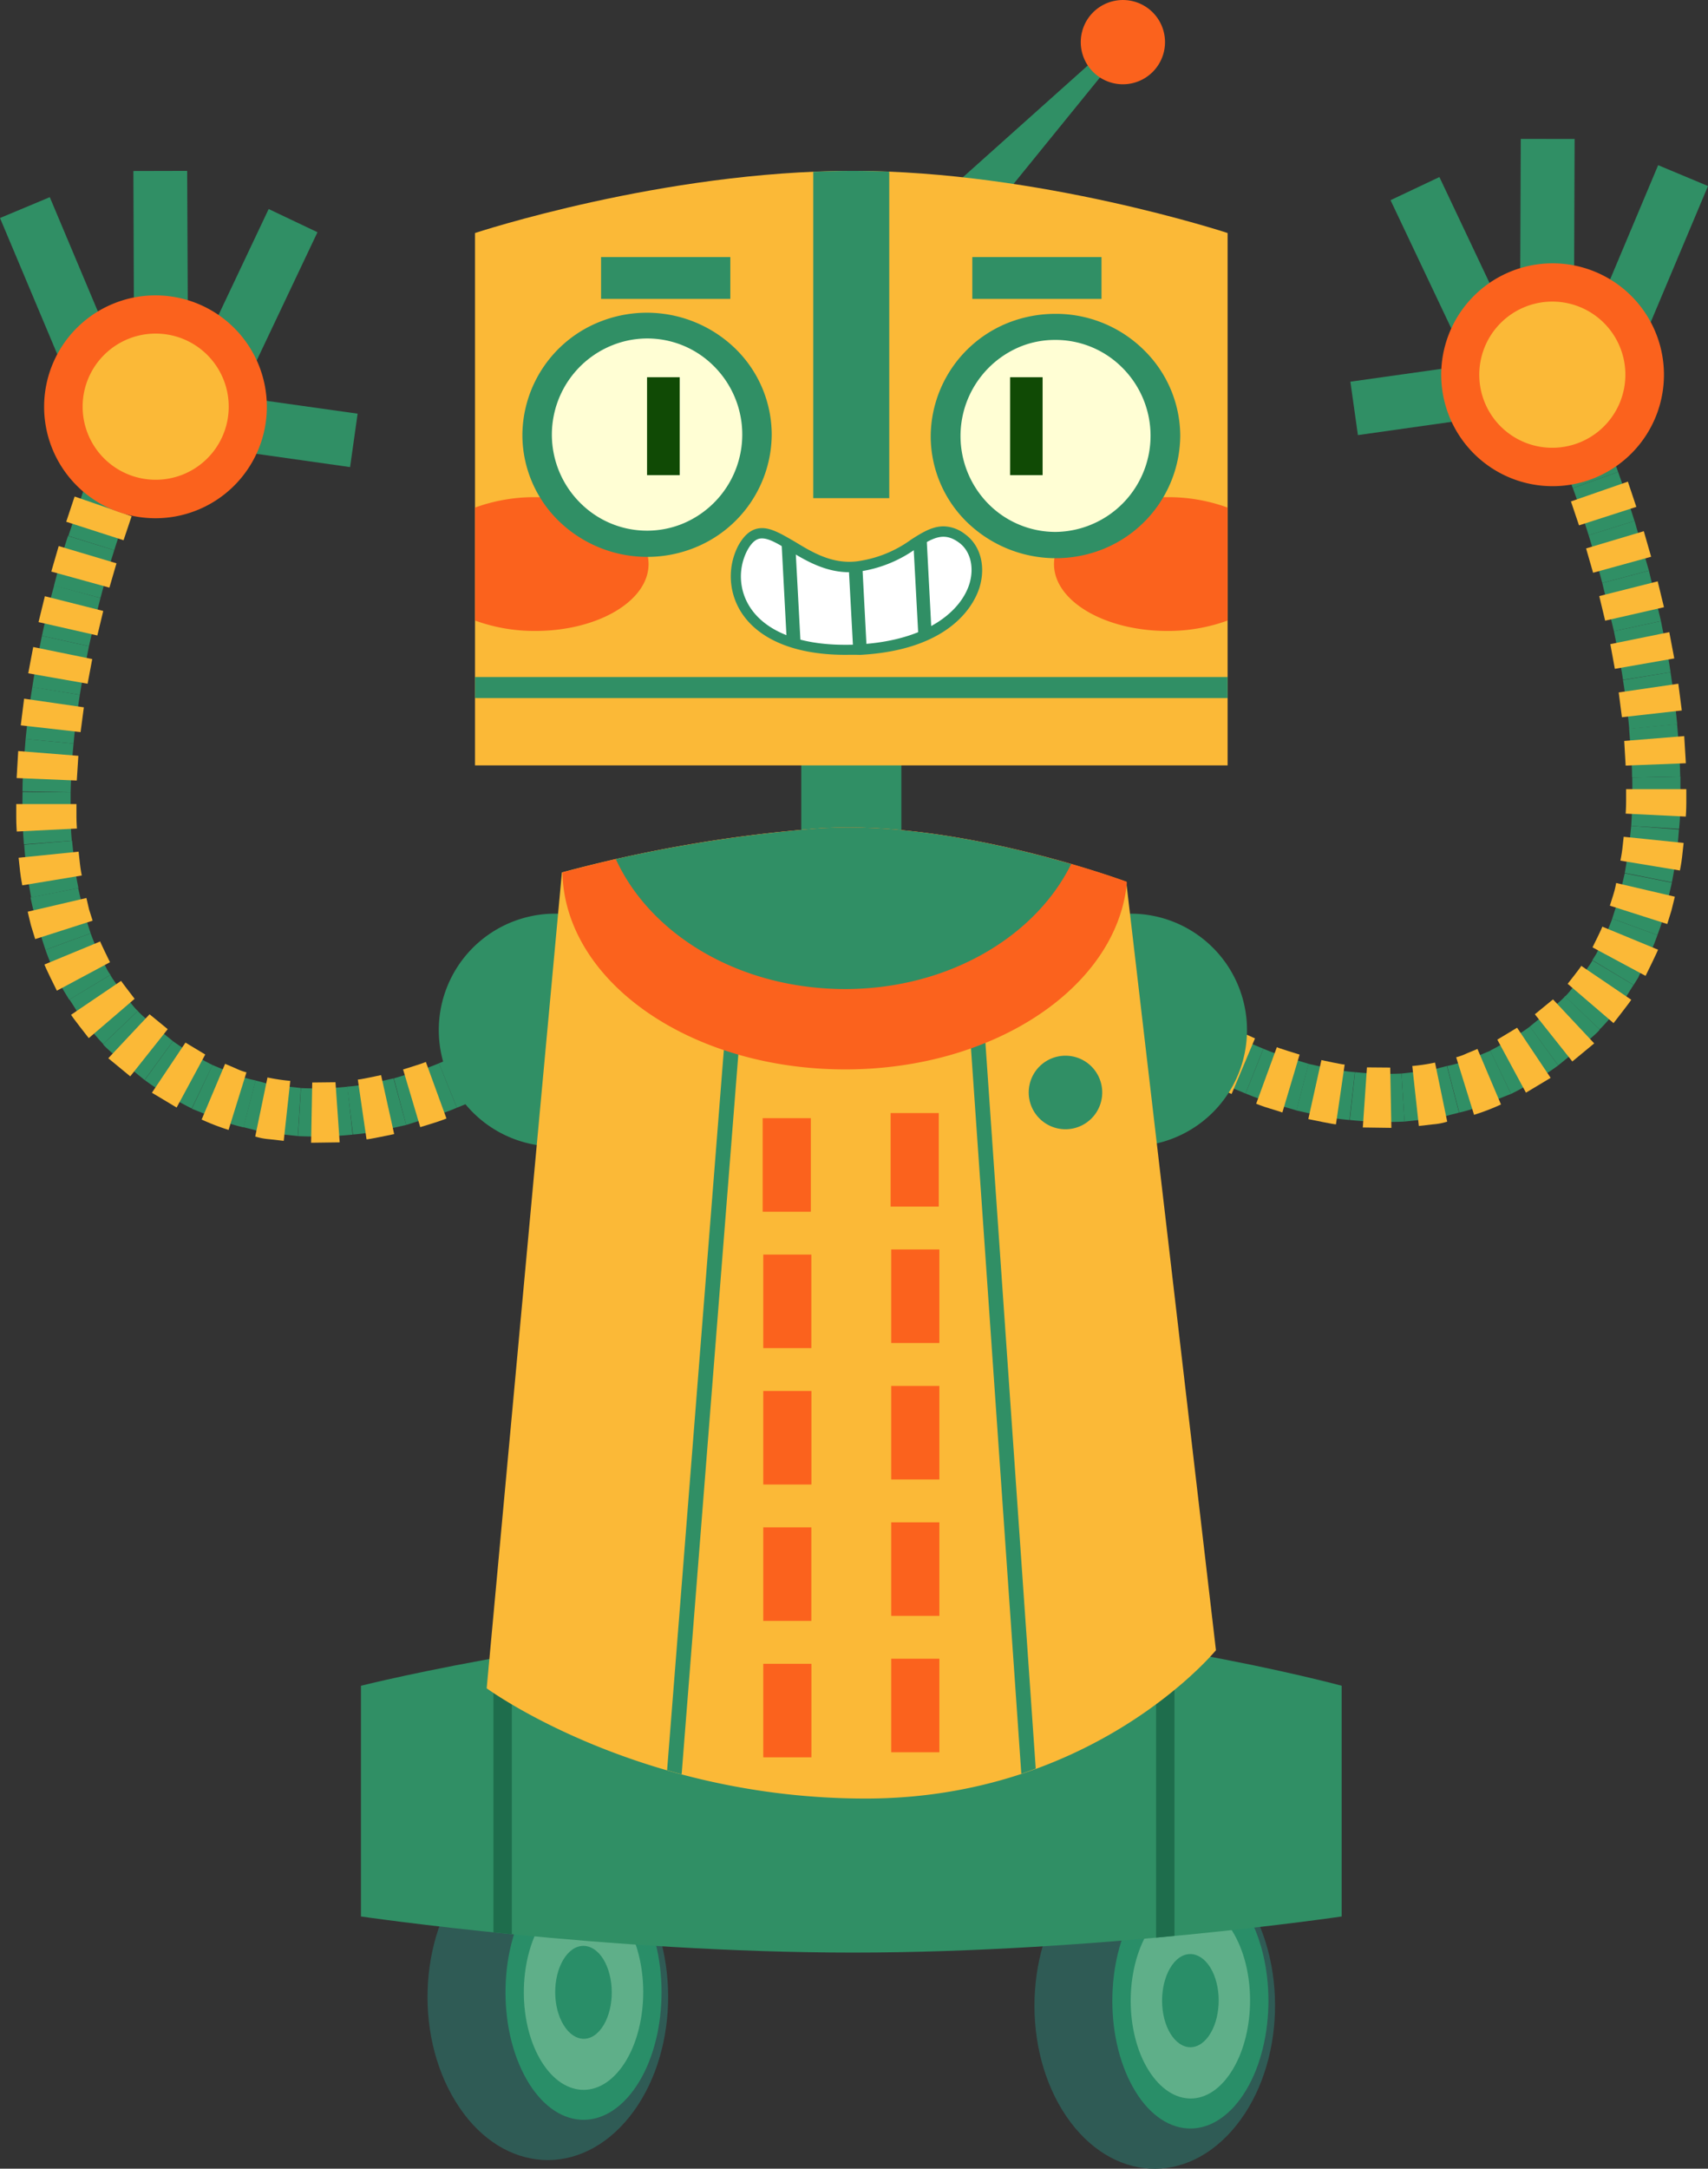 <svg xmlns="http://www.w3.org/2000/svg" viewBox="0 0 260.72 330.86"><rect x="0" y="0" width="260.72" height="330.86" fill="#333333" stroke="none"/><defs><style>.cls-1{fill:#308f65;}.cls-2{fill:#fbb937;}.cls-3{fill:#fb621d;}.cls-4{fill:#2f5b55;}.cls-5{fill:#298e68;}.cls-6{fill:#5faf89;}.cls-7{fill:#1e6d4c;}.cls-8{fill:#fffed4;}.cls-9{fill:#fff;}.cls-10{fill:#104a05;}</style></defs><g id="Слой_2" data-name="Слой 2"><g id="_Layer_" data-name="&lt;Layer&gt;"><path class="cls-1" d="M182.73,163.39s-1.82-.93-3.55-2c-.87-.55-1.73-1.08-2.38-1.54l-1.14-.79,4.42-5.87a62,62,0,0,0,6.11,3.73Z"/><path class="cls-2" d="M180.57,163.23s-.92-.52-1.83-1.06-1.8-1.15-1.8-1.15l5.05-7.68s.77.5,1.55,1,1.59.93,1.59.93Z"/><path class="cls-1" d="M190.13,166.83s-1.9-.77-3.76-1.62-3.64-1.82-3.64-1.82l3.46-6.48s1.62.88,3.29,1.64,3.37,1.45,3.37,1.45Z"/><path class="cls-2" d="M188,166.9,186,166c-1-.43-1.9-.91-1.9-.91l4.11-8.23s.83.42,1.67.8l1.69.76Z"/><path class="cls-1" d="M197.91,169.41s-2-.58-3.94-1.18-3.84-1.4-3.84-1.4l2.72-6.83s1.68.72,3.42,1.25l3.48,1.05Z"/><path class="cls-2" d="M195.75,169.72s-1-.34-2-.63-2-.7-2-.7l3.16-8.64c0,.08,3.47,1.14,3.47,1.14Z"/><path class="cls-1" d="M206,170.87a37.4,37.4,0,0,1-4.11-.58c-2-.42-4-.88-4-.88l1.84-7.11s1.76.4,3.54.77a30.17,30.17,0,0,0,3.55.5Z"/><path class="cls-2" d="M203.93,171.52c0,.1-4.22-.79-4.22-.79l2-9s3.55.77,3.55.67Z"/><path class="cls-1" d="M214.39,171.11a56.71,56.71,0,0,1-8.35-.24l.8-7.3a48.14,48.14,0,0,0,7.1.21Z"/><polygon class="cls-2" points="212.39 172.07 208.03 172.01 208.66 162.84 212.21 162.87 212.39 172.07"/><path class="cls-1" d="M222.72,169.74s-.53.15-1.3.33a16.51,16.51,0,0,1-2.83.58l-4.2.46-.45-7.33,3.51-.39a11.38,11.38,0,0,0,2.35-.49c.65-.15,1.07-.27,1.07-.27Z"/><path class="cls-2" d="M220.91,171.12a9.38,9.38,0,0,1-2.16.41l-2.17.25-1-9.15a28.74,28.74,0,0,0,3.47-.52Z"/><path class="cls-1" d="M230.66,166.89s-2,.76-3.91,1.61a31.18,31.18,0,0,1-4,1.24l-1.85-7.11a20,20,0,0,0,3.36-1l3.24-1.33Z"/><path class="cls-2" d="M229.12,168.5a34.13,34.13,0,0,1-4.11,1.58l-2.73-8.78a9.23,9.23,0,0,0,1.64-.6l1.61-.67Z"/><path class="cls-1" d="M237.85,162.54a30.32,30.32,0,0,1-3.52,2.28,37.38,37.38,0,0,1-3.67,2.07l-3.19-6.61a34.34,34.34,0,0,0,3.07-1.76,23.8,23.8,0,0,0,3-1.91Z"/><polygon class="cls-2" points="236.7 164.44 232.93 166.7 228.56 158.61 231.58 156.79 236.7 164.44"/><path class="cls-1" d="M244.18,157.05c.15.27-6.33,5.49-6.33,5.49l-4.33-5.93s5.58-4.49,5.35-4.64Z"/><polygon class="cls-2" points="243.35 159.18 240.01 161.94 234.29 154.74 237.06 152.47 243.35 159.18"/><path class="cls-1" d="M249.36,150.27s-.3.44-.72,1.13a19.72,19.72,0,0,1-1.69,2.4,26.31,26.31,0,0,1-2.77,3.25L238.87,152c.18.17,4.35-5.37,4.19-5.49Z"/><path class="cls-2" d="M249,152.52c.09,0-2.7,3.57-2.7,3.57l-7-6s2.13-2.69,2.07-2.74Z"/><path class="cls-1" d="M253,142.66a39,39,0,0,1-1.62,3.88c-.47,1-1,1.89-1.31,2.6l-.7,1.13-6.3-3.79.58-.93c.3-.58.7-1.37,1.08-2.16a34.35,34.35,0,0,0,1.38-3.25Z"/><path class="cls-2" d="M253.08,144.88c.09,0-1.89,4-1.89,4l-8.1-4.35s1.56-3.12,1.49-3.16Z"/><path class="cls-1" d="M255.21,134.66s-.46,2-.94,4-1.28,4-1.28,4l-6.89-2.52s.55-1.7,1.09-3.4l.82-3.51Z"/><path class="cls-2" d="M255.66,136.8l-.52,2.1c-.31,1-.64,2.07-.64,2.07l-8.76-2.8s.26-.85.54-1.71.42-1.75.42-1.75Z"/><path class="cls-1" d="M256.29,126.55s-.13,2-.41,4.06-.67,4-.67,4l-7.2-1.43s.33-1.78.58-3.59S249,126,249,126Z"/><path class="cls-2" d="M257,128.6s-.11,1-.23,2.1-.34,2.1-.34,2.1l-9.08-1.5s.19-.89.3-1.81.2-1.83.2-1.83Z"/><path class="cls-1" d="M256.51,118.46s0,2,0,4-.2,4-.2,4L249,126s.13-1.83.16-3.69,0-3.7,0-3.7Z"/><path class="cls-2" d="M257.41,120.4s0,1,0,2.09-.08,2.09-.08,2.09l-9.18-.45s.07-.92.07-1.87,0-1.86,0-1.86Z"/><path class="cls-1" d="M256,110.46s.18,2,.31,4,.17,4,.17,4l-7.35.15s0-1.86-.16-3.72-.29-3.72-.29-3.72Z"/><polygon class="cls-2" points="257.09 112.3 257.34 116.44 248.15 116.8 247.93 113.04 257.09 112.3"/><path class="cls-1" d="M255,102.55s.3,2,.56,3.94.46,4,.46,4l-7.32.71s-.16-1.87-.41-3.73-.55-3.72-.55-3.72Z"/><polygon class="cls-2" points="256.19 104.31 256.72 108.39 247.58 109.42 247.09 105.64 256.19 104.31"/><path class="cls-1" d="M253.54,94.75s.38,2,.78,3.89.69,3.91.69,3.91l-7.26,1.17s-.28-1.87-.65-3.71l-.74-3.71Z"/><polygon class="cls-2" points="254.81 96.44 255.57 100.45 246.5 102.04 245.81 98.27 254.81 96.44"/><polygon class="cls-1" points="251.7 87.06 253.54 94.75 246.36 96.3 244.58 88.94 251.7 87.06"/><polygon class="cls-2" points="253.04 88.69 254 92.64 245.02 94.69 244.12 90.94 253.04 88.69"/><path class="cls-1" d="M249.51,79.47l2.19,7.59-7.12,1.88s-.48-1.83-1-3.65-1.08-3.64-1.08-3.64Z"/><polygon class="cls-2" points="250.92 81.04 252.04 84.94 243.18 87.38 242.11 83.67 250.92 81.04"/><path class="cls-1" d="M247,72s.67,1.86,1.29,3.73,1.21,3.75,1.21,3.75l-7,2.18s-.57-1.81-1.16-3.61-1.25-3.58-1.25-3.58Z"/><polygon class="cls-2" points="248.49 73.48 249.78 77.33 241.03 80.15 239.8 76.5 248.49 73.48"/><path class="cls-1" d="M244.14,64.54s.78,1.85,1.5,3.73S247,72,247,72l-6.92,2.47s-.64-1.79-1.31-3.55-1.38-3.45-1.38-3.45Z"/><polygon class="cls-2" points="245.72 66.02 247.19 69.83 238.56 73.02 237.19 69.45 245.72 66.02"/><polygon class="cls-1" points="233.3 54.4 206.13 58.23 207.28 66.38 234.42 62.54 233.3 54.4"/><polygon class="cls-1" points="233.85 56.86 219.72 27.01 212.26 30.54 226.41 60.39 233.85 56.86"/><polygon class="cls-1" points="240.23 56.01 240.36 21.2 232.14 21.19 232 55.96 240.23 56.01"/><polygon class="cls-1" points="247.14 60.64 260.72 28.38 253.11 25.2 239.55 57.44 247.14 60.64"/><path class="cls-3" d="M237.31,74.17A17,17,0,1,0,220,57.56,17,17,0,0,0,237.31,74.17Z"/><path class="cls-2" d="M237.17,68.31a11.15,11.15,0,1,0-11.36-10.9A11.13,11.13,0,0,0,237.17,68.31Z"/><path class="cls-4" d="M69.54,320.61C63,310,64.09,294.34,71.87,285.53s19.36-7.38,25.86,3.18,5.44,26.27-2.34,35.06S76,331.16,69.54,320.61Z"/><path class="cls-5" d="M79.93,316.4c-4.22-8.25-3.54-20.53,1.53-27.41s12.55-5.77,16.76,2.48,3.54,20.54-1.52,27.42S84.14,324.66,79.93,316.4Z"/><path class="cls-6" d="M82.07,313.47c-3.22-6.31-2.69-15.7,1.16-21s9.62-4.4,12.84,1.9,2.71,15.71-1.16,21S85.3,319.78,82.07,313.47Z"/><path class="cls-5" d="M85.75,308.44c-1.52-3-1.28-7.42.54-9.93s4.58-2.09,6.09.9,1.3,7.46-.54,10S87.28,311.45,85.75,308.44Z"/><path class="cls-4" d="M162.15,321.91c-6.48-10.57-5.42-26.26,2.36-35.05s19.36-7.41,25.86,3.17,5.45,26.25-2.36,35.06S168.66,332.48,162.15,321.91Z"/><path class="cls-5" d="M172.55,317.7c-4.2-8.25-3.53-20.52,1.53-27.4s12.57-5.77,16.78,2.49,3.53,20.51-1.52,27.41S176.76,326,172.55,317.7Z"/><path class="cls-6" d="M174.72,314.78c-3.24-6.32-2.71-15.7,1.16-21s9.6-4.42,12.83,1.9,2.68,15.69-1.17,21S178,321.1,174.72,314.78Z"/><path class="cls-5" d="M178.39,309.77c-1.52-3-1.29-7.45.54-10s4.58-2.08,6.1.9,1.28,7.46-.56,10S179.92,312.77,178.39,309.77Z"/><path class="cls-1" d="M204.8,292.38s-37.25,5.51-74.57,5.51c-37.52,0-75.13-5.51-75.13-5.51v-35.2s38.89-9.77,77.28-9.77c36.4,0,72.42,9.77,72.42,9.77Z"/><path class="cls-7" d="M75.32,294.79c.91.1,1.83.2,2.81.29V252.51c-1,.16-1.91.33-2.81.5Z"/><path class="cls-7" d="M176.47,295.61l2.81-.27V251.79l-2.81-.48Z"/><rect class="cls-1" x="122.31" y="110.56" width="15.28" height="19.75"/><path class="cls-1" d="M149.54,34.43l-5.14-5.08L171.09,5.48c.37.35.72.71,1.1,1.06Z"/><path class="cls-3" d="M166.83,1.91a6.43,6.43,0,1,0,9.09-.06A6.44,6.44,0,0,0,166.83,1.91Z"/><path class="cls-1" d="M73.66,159.14a64.12,64.12,0,0,0,6.12-3.73l4.4,5.87-1.12.78c-.66.47-1.51,1-2.4,1.54-1.74,1.06-3.54,2-3.54,2Z"/><path class="cls-2" d="M74.76,157.51s.81-.45,1.59-.93,1.54-1,1.54-1L83,163.3s-.9.59-1.81,1.14-1.83,1.06-1.83,1.06Z"/><path class="cls-1" d="M67,162.22s1.69-.69,3.37-1.45,3.28-1.63,3.28-1.63l3.46,6.48s-1.79,1-3.64,1.81S69.74,169,69.74,169Z"/><path class="cls-2" d="M68.3,160.73s.83-.39,1.67-.76,1.68-.79,1.68-.79l4.11,8.22s-.94.48-1.91.91l-1.92.87Z"/><path class="cls-1" d="M60.12,164.52l3.48-1.05c1.73-.54,3.41-1.25,3.41-1.25L69.74,169s-1.89.8-3.84,1.4S62,171.63,62,171.63Z"/><path class="cls-2" d="M61.53,163.16S65,162.1,65,162l3.15,8.64s-1,.4-2,.7-2,.62-2,.62Z"/><path class="cls-1" d="M53,165.78a28.69,28.69,0,0,0,3.54-.49c1.77-.37,3.54-.77,3.54-.77L62,171.63s-2,.46-4,.88a37.41,37.41,0,0,1-4.12.58Z"/><path class="cls-2" d="M54.62,164.69c0,.1,3.55-.67,3.55-.67l2,9s-4.2.89-4.22.79Z"/><path class="cls-1" d="M45.94,166a46.8,46.8,0,0,0,7.1-.21l.79,7.31a56.54,56.54,0,0,1-8.34.23Z"/><polygon class="cls-2" points="47.66 165.15 51.21 165.11 51.85 174.28 47.49 174.34 47.66 165.15"/><path class="cls-1" d="M39,164.84l1.06.27a12.3,12.3,0,0,0,2.37.49l3.49.39-.45,7.33s-2.1-.22-4.18-.46a16.22,16.22,0,0,1-2.85-.58c-.78-.18-1.28-.32-1.28-.32Z"/><path class="cls-2" d="M40.83,164.38a29.21,29.21,0,0,0,3.48.52l-1,9.15-2.19-.25a9.68,9.68,0,0,1-2.16-.41Z"/><path class="cls-1" d="M32.43,162.48l3.25,1.35a18.24,18.24,0,0,0,3.34,1L37.18,172a31.18,31.18,0,0,1-4-1.24c-1.94-.85-3.9-1.61-3.9-1.61Z"/><path class="cls-2" d="M34.36,162.3,36,163a9,9,0,0,0,1.62.6l-2.73,8.78a34.79,34.79,0,0,1-4.11-1.58Z"/><path class="cls-1" d="M26.4,158.84a27.87,27.87,0,0,0,3,1.91,25.89,25.89,0,0,0,3.05,1.73l-3.18,6.63a37.7,37.7,0,0,1-3.66-2.06,30.23,30.23,0,0,1-3.52-2.28Z"/><polygon class="cls-2" points="28.31 159.06 31.33 160.88 26.96 168.97 23.19 166.71 28.31 159.06"/><path class="cls-1" d="M21.06,154.21c-.24.14,5.34,4.63,5.34,4.63l-4.33,5.93s-6.49-5.22-6.32-5.49Z"/><polygon class="cls-2" points="22.83 154.74 25.6 157.01 19.88 164.21 16.53 161.45 22.83 154.74"/><path class="cls-1" d="M16.87,148.72c-.17.12,4,5.65,4.19,5.49l-5.31,5.07A37.9,37.9,0,0,1,13,156a26.54,26.54,0,0,1-1.68-2.4c-.43-.68-.72-1.12-.72-1.12Z"/><path class="cls-2" d="M18.49,149.64c-.06,0,2.06,2.74,2.06,2.74l-7,6s-2.78-3.53-2.69-3.57Z"/><path class="cls-1" d="M13.84,142.39a34.23,34.23,0,0,0,1.36,3.25c.39.79.8,1.57,1.09,2.16s.58.92.58.92l-6.31,3.8s-.27-.46-.69-1.14-.84-1.65-1.31-2.6a35.76,35.76,0,0,1-1.62-3.87Z"/><path class="cls-2" d="M15.3,143.63c-.07,0,1.49,3.17,1.49,3.17l-8.11,4.34s-2-4-1.88-4Z"/><path class="cls-1" d="M11.93,135.49s.4,1.76.81,3.51l1.1,3.39-6.9,2.52s-.66-2-1.28-4-1-4-1-4Z"/><path class="cls-2" d="M13.19,137s.2.87.41,1.76l.54,1.7-8.77,2.81-.64-2.08c-.26-1-.5-2.1-.5-2.1Z"/><path class="cls-1" d="M11,128.26s.18,1.83.38,3.64.59,3.59.59,3.59l-7.22,1.43s-.37-2-.65-4-.41-4.05-.41-4.05Z"/><path class="cls-2" d="M12,129.93l.2,1.83c.1.92.28,1.81.28,1.81l-9.08,1.5s-.2-1-.33-2.1-.23-2.11-.23-2.11Z"/><path class="cls-1" d="M10.78,120.88s0,1.85,0,3.7.18,3.68.18,3.68l-7.31.56s-.17-2-.21-4,0-4,0-4Z"/><path class="cls-2" d="M11.67,122.67s0,.94,0,1.87.07,1.86.07,1.86l-9.18.46s-.08-1.06-.08-2.1,0-2.09,0-2.09Z"/><path class="cls-1" d="M11.23,113.44s-.19,1.86-.3,3.72-.15,3.72-.15,3.72l-7.35-.15s0-2,.16-4,.32-4,.32-4Z"/><polygon class="cls-2" points="11.96 115.31 11.72 119.08 2.54 118.7 2.78 114.58 11.96 115.31"/><path class="cls-1" d="M12.19,106s-.3,1.86-.55,3.72-.41,3.72-.41,3.72l-7.32-.7s.19-2,.45-4,.57-3.93.57-3.93Z"/><polygon class="cls-2" points="12.8 107.91 12.3 111.69 3.17 110.66 3.68 106.59 12.8 107.91"/><path class="cls-1" d="M13.58,98.59l-.74,3.69c-.37,1.86-.65,3.72-.65,3.72l-7.26-1.16s.29-2,.68-3.92S6.4,97,6.4,97Z"/><polygon class="cls-2" points="14.08 100.55 13.37 104.31 4.31 102.72 5.07 98.71 14.08 100.55"/><path class="cls-1" d="M15.34,91.23s-.48,1.83-.92,3.67-.84,3.69-.84,3.69L6.4,97s.41-1.94.87-3.86,1-3.83,1-3.83Z"/><polygon class="cls-2" points="15.76 93.21 14.86 96.95 5.88 94.91 6.85 90.96 15.76 93.21"/><path class="cls-1" d="M17.44,83.94s-.58,1.81-1.1,3.63-1,3.66-1,3.66l-7.1-1.88s.5-1.91,1-3.81,1.14-3.78,1.14-3.78Z"/><polygon class="cls-2" points="17.78 85.94 16.7 89.65 7.83 87.2 8.96 83.31 17.78 85.94"/><path class="cls-1" d="M19.84,76.75s-.63,1.78-1.23,3.58-1.17,3.61-1.17,3.61l-7-2.18,2.49-7.49Z"/><polygon class="cls-2" points="20.09 78.76 18.86 82.42 10.11 79.6 11.39 75.75 20.09 78.76"/><path class="cls-1" d="M22.52,69.75s-.69,1.72-1.36,3.45-1.32,3.55-1.32,3.55l-6.92-2.48s.65-1.86,1.37-3.7,1.5-3.74,1.5-3.74Z"/><polygon class="cls-2" points="22.7 71.72 21.33 75.29 12.7 72.1 14.16 68.29 22.7 71.72"/><path class="cls-1" d="M102.5,157.14a17.76,17.76,0,1,1-17.76-17.75A17.74,17.74,0,0,1,102.5,157.14Z"/><path class="cls-1" d="M190.35,157.14a17.75,17.75,0,1,1-17.75-17.75A17.75,17.75,0,0,1,190.35,157.14Z"/><path class="cls-2" d="M187.39,116.77H72.51V35.55s28.66-9.48,57.63-9.48c28.47,0,57.25,9.48,57.25,9.48Z"/><path class="cls-3" d="M72.51,94.67a26.56,26.56,0,0,0,9.19,1.59c9.55,0,17.3-4.57,17.3-10.2S91.25,75.85,81.7,75.85a26.33,26.33,0,0,0-9.19,1.59Z"/><path class="cls-3" d="M187.39,77.44a26.33,26.33,0,0,0-9.19-1.59c-9.55,0-17.31,4.57-17.31,10.21s7.76,10.2,17.31,10.2a26.56,26.56,0,0,0,9.19-1.59Z"/><path class="cls-1" d="M130.14,26.07c-2,0-4,.06-6,.14V76h11.6V26.19C133.88,26.12,132,26.07,130.14,26.07Z"/><path class="cls-8" d="M115.54,66.24A16.78,16.78,0,1,1,98.67,49.67,16.66,16.66,0,0,1,115.54,66.24Z"/><path class="cls-8" d="M177.88,66.43A16.78,16.78,0,1,1,161,49.88,16.69,16.69,0,0,1,177.88,66.43Z"/><path class="cls-1" d="M105.75,83.67A19.38,19.38,0,0,1,85.3,79.49a18.36,18.36,0,0,1-5.56-13.07A18.71,18.71,0,0,1,91.79,49a19.38,19.38,0,0,1,20.45,4.18,18.37,18.37,0,0,1,5.56,13.07A18.71,18.71,0,0,1,105.75,83.67ZM93.6,52.62a14.69,14.69,0,0,0-4.92,24.21A14.39,14.39,0,0,0,103.94,80a14.72,14.72,0,0,0,4.94-24.23A14.33,14.33,0,0,0,93.6,52.62Z"/><path class="cls-1" d="M168.1,83.88a19.45,19.45,0,0,1-20.47-4.2,18.32,18.32,0,0,1-5.56-13.07,18.75,18.75,0,0,1,12.05-17.45A19.67,19.67,0,0,1,161,47.88a19.1,19.1,0,0,1,13.57,5.48,18.4,18.4,0,0,1,5.59,13.06A18.77,18.77,0,0,1,168.1,83.88ZM155.93,52.81A14.74,14.74,0,0,0,151,77a14.41,14.41,0,0,0,10.19,4.15,14.67,14.67,0,0,0,10-25.18A14.38,14.38,0,0,0,161,51.86,14,14,0,0,0,155.93,52.81Z"/><path class="cls-9" d="M113.35,83.66c3.65-6.8,8.58,3.73,17.39,2.79s11-8,16.07-4.34,2.41,16-15.64,16.94S110.37,89.17,113.35,83.66Z"/><path class="cls-1" d="M141.43,81.81c-.62.35-1.31.75-2,1.2l.76,14.13a20.16,20.16,0,0,0,2-.8Z"/><path class="cls-1" d="M132.29,98.89l-.66-12.63c-.32,0-.58.15-.89.19s-.8,0-1.19,0l.68,12.59c.33,0,.6,0,.94,0S131.9,98.93,132.29,98.89Z"/><path class="cls-1" d="M120.09,97.74q1,.35,2.13.63l-.79-14.71c-.76-.46-1.47-.91-2.15-1.28Z"/><path class="cls-1" d="M129,99.9c-7.71,0-13.38-2.39-16-6.73a10.2,10.2,0,0,1-.33-9.88c1-1.83,2.18-2.72,3.67-2.72s3.13,1,5,2.08c2.62,1.59,5.64,3.42,9.38,3a18.18,18.18,0,0,0,8.39-3.35c1.72-1.1,3.21-2,4.93-2a5.51,5.51,0,0,1,3.29,1.21c2.29,1.66,3.16,4.78,2.22,8-.66,2.24-3.94,9.63-18.27,10.4C130.43,99.88,129.68,99.9,129,99.9ZM116.32,82.14c-.59,0-1.38.22-2.28,1.89a8.61,8.61,0,0,0,.28,8.34c2.3,3.84,7.49,6,14.63,6,.7,0,1.43,0,2.18-.06C141.71,97.7,146.77,93.1,148,89c.74-2.53.1-5-1.64-6.24-2.27-1.65-3.92-.73-6.46.89a19.6,19.6,0,0,1-9.07,3.59c-4.27.44-7.68-1.61-10.35-3.24C118.83,83,117.42,82.14,116.32,82.14Z"/><rect class="cls-10" x="98.77" y="57.55" width="4.98" height="14.94"/><rect class="cls-10" x="154.19" y="57.55" width="4.96" height="14.94"/><rect class="cls-1" x="91.75" y="39.22" width="19.73" height="6.38"/><rect class="cls-1" x="148.42" y="39.22" width="19.72" height="6.38"/><rect class="cls-1" x="72.51" y="103.29" width="114.88" height="3.21"/><path class="cls-2" d="M85.77,133.1,74.29,257.57s22.92,16.82,57.85,16.82,53.47-22.63,53.47-22.63L171.92,134.53s-26.38-9.83-47.83-8.08A213.51,213.51,0,0,0,85.77,133.1Z"/><path class="cls-1" d="M149.77,149.74l-2.25.16,8.38,120.71c.76-.25,1.48-.52,2.2-.79Z"/><path class="cls-1" d="M104.05,270.69l9.56-121.33-2.25-.18-9.53,120.89C102.57,270.28,103.29,270.49,104.05,270.69Z"/><polygon class="cls-1" points="27.43 59.29 54.59 63.11 53.44 71.26 26.3 67.42 27.43 59.29"/><polygon class="cls-1" points="26.88 61.74 41.01 31.89 48.46 35.43 34.31 65.28 26.88 61.74"/><polygon class="cls-1" points="20.49 60.89 20.36 26.09 28.57 26.07 28.73 60.85 20.49 60.89"/><polygon class="cls-1" points="13.57 65.52 0 33.26 7.6 30.08 21.17 62.32 13.57 65.52"/><path class="cls-3" d="M23.42,79.06A17,17,0,1,1,40.73,62.44,17,17,0,0,1,23.42,79.06Z"/><path class="cls-2" d="M23.54,73.19A11.15,11.15,0,1,1,34.91,62.3,11.14,11.14,0,0,1,23.54,73.19Z"/><path class="cls-3" d="M172,134.85l0-.32s-26.38-9.83-47.83-8.08a215,215,0,0,0-38.32,6.65c.35,16.64,19.53,30.05,43.17,30.05C151.72,163.15,170.35,150.66,172,134.85Z"/><path class="cls-1" d="M163.51,131.82c-9.52-2.77-25.49-6.51-39.42-5.37A221,221,0,0,0,94,131.06c5.3,11.58,18.9,19.83,35,19.83C144.6,150.89,158,143,163.51,131.82Z"/><rect class="cls-3" x="116.42" y="170.59" width="7.35" height="14.27"/><rect class="cls-3" x="135.95" y="169.81" width="7.35" height="14.27"/><rect class="cls-3" x="116.51" y="191.4" width="7.34" height="14.27"/><rect class="cls-3" x="136.04" y="190.62" width="7.35" height="14.27"/><rect class="cls-3" x="116.51" y="212.21" width="7.35" height="14.27"/><rect class="cls-3" x="136.04" y="211.44" width="7.35" height="14.27"/><rect class="cls-3" x="116.51" y="233.02" width="7.34" height="14.27"/><rect class="cls-3" x="136.04" y="232.25" width="7.35" height="14.27"/><rect class="cls-3" x="116.51" y="253.83" width="7.35" height="14.27"/><rect class="cls-3" x="136.04" y="253.06" width="7.35" height="14.27"/><path class="cls-1" d="M168.25,166.67a5.61,5.61,0,1,1-5.61-5.61A5.61,5.61,0,0,1,168.25,166.67Z"/></g></g></svg>